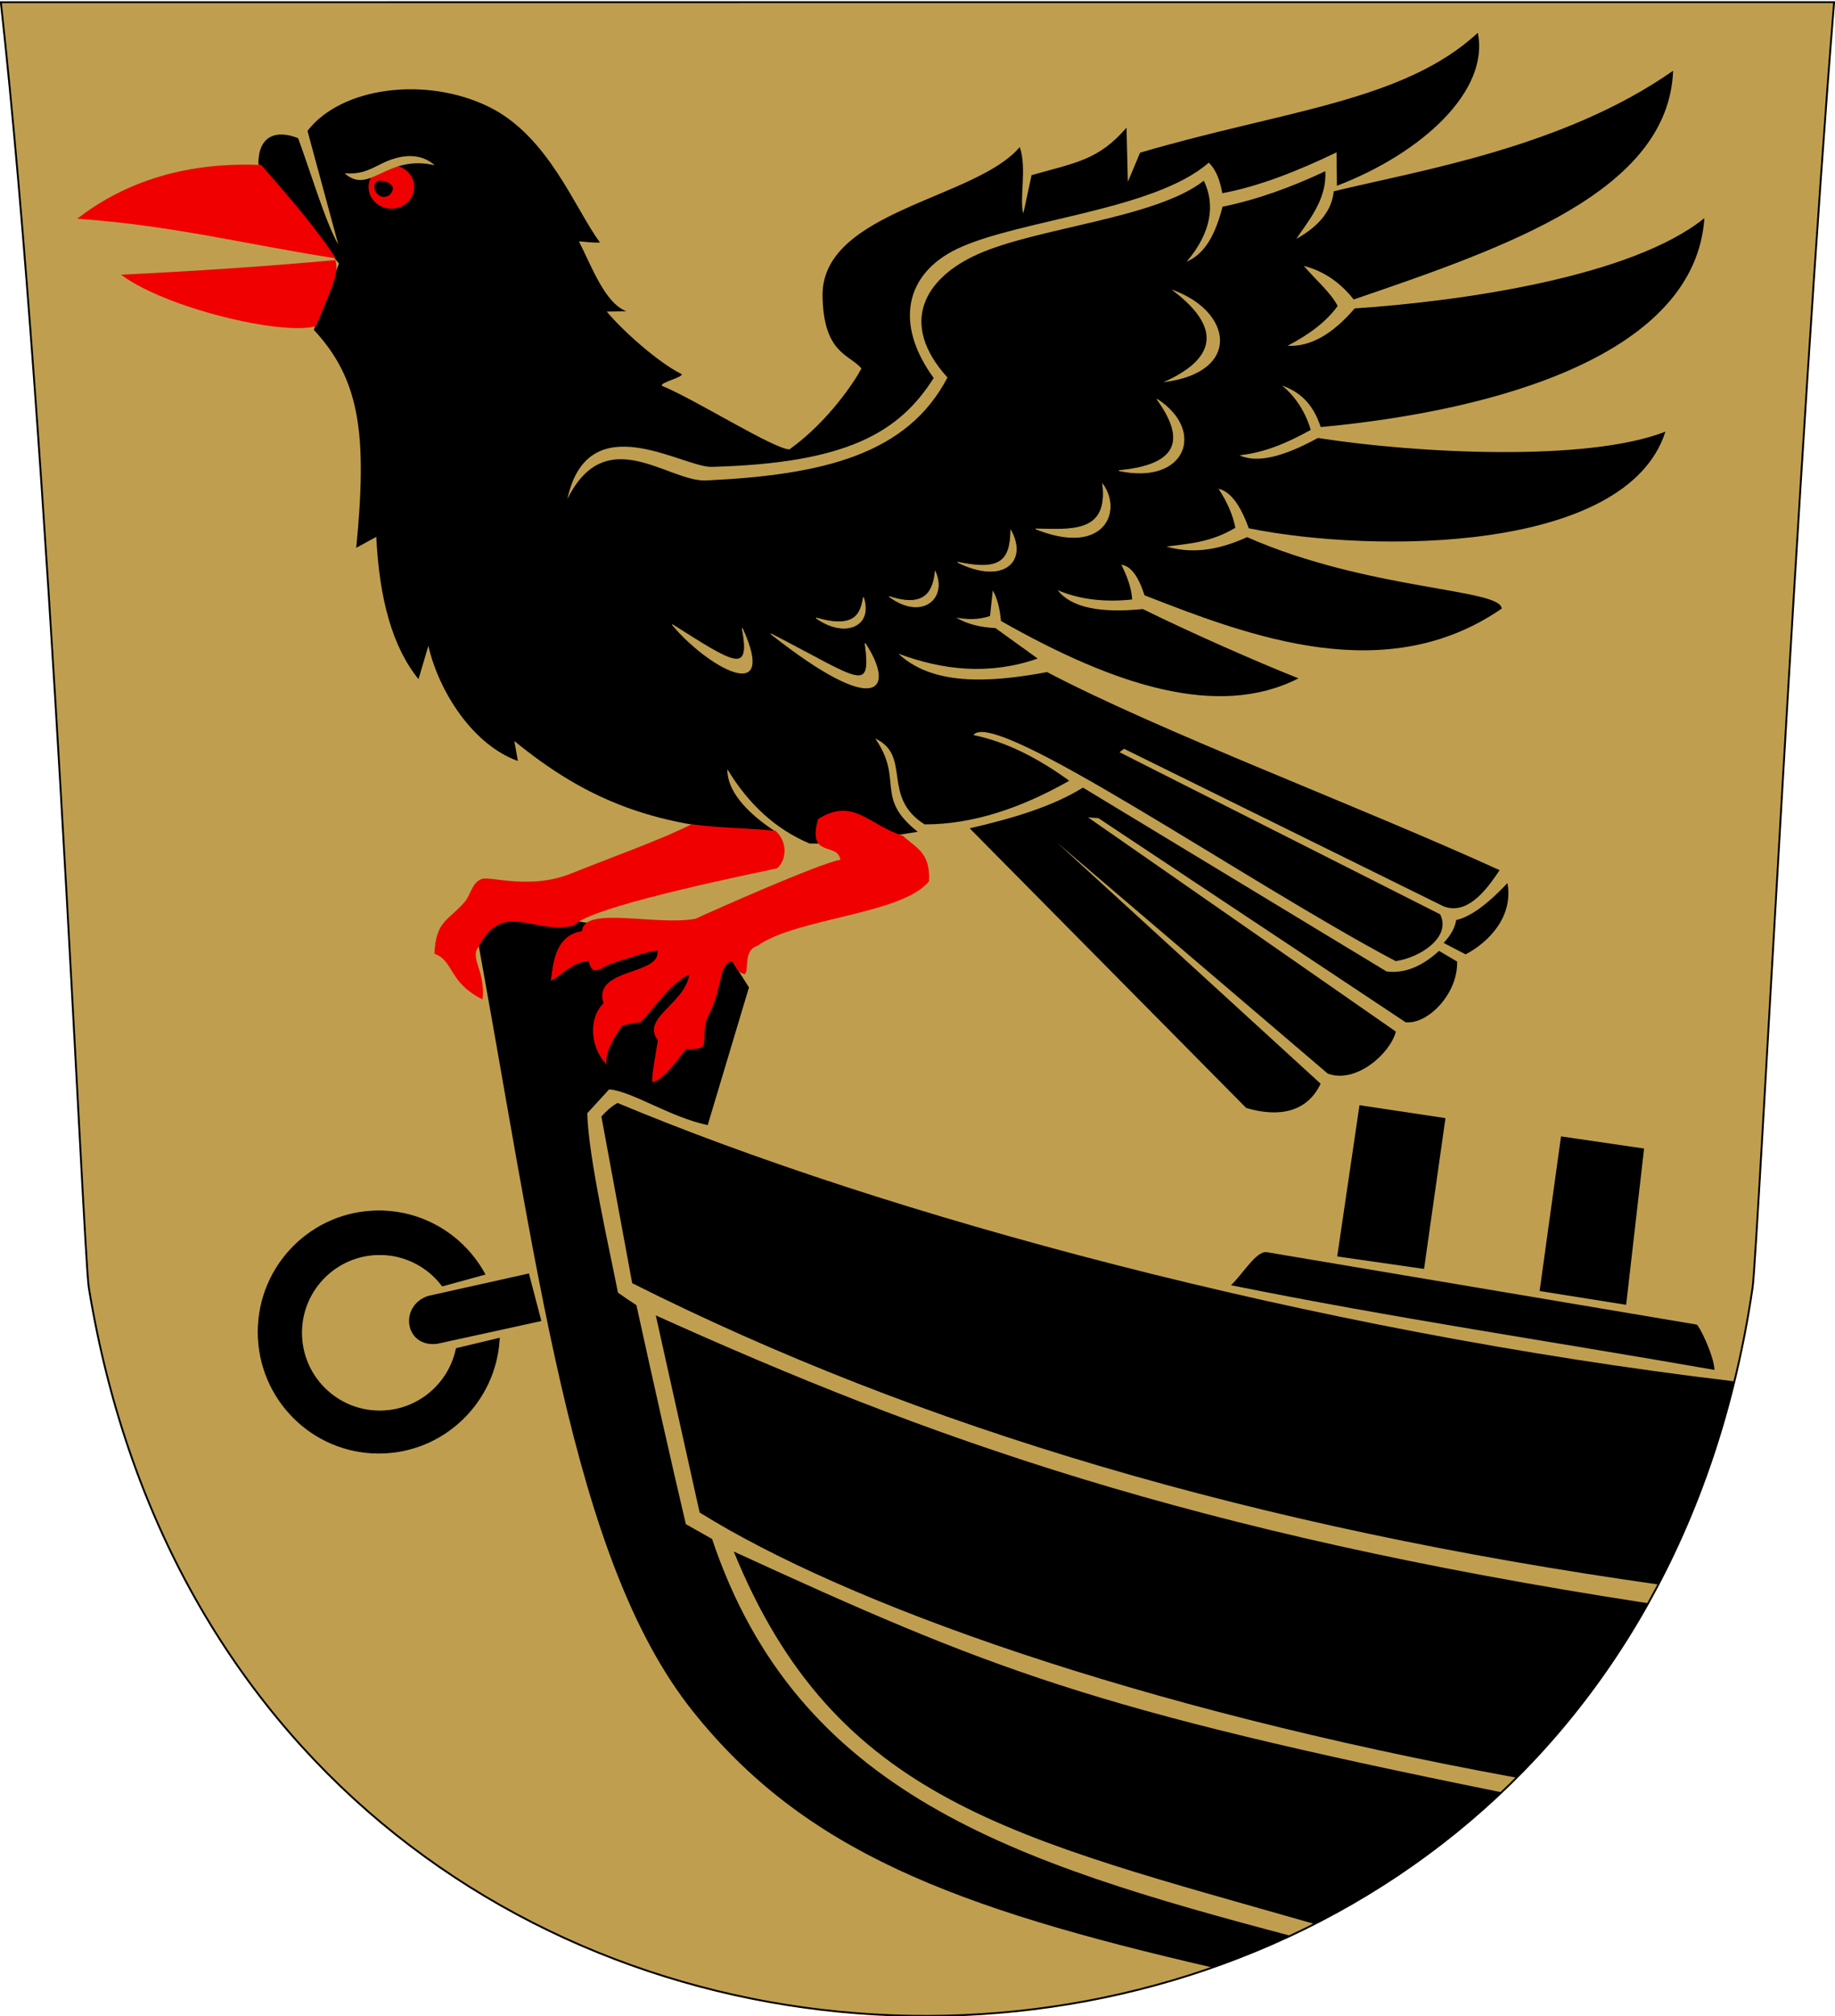 <?xml version="1.0" encoding="UTF-8"?>
<!DOCTYPE svg PUBLIC "-//W3C//DTD SVG 1.1//EN" "http://www.w3.org/Graphics/SVG/1.1/DTD/svg11.dtd">
<!-- Creator: CorelDRAW -->
<svg xmlns="http://www.w3.org/2000/svg" xml:space="preserve" width="500px" height="549px" shape-rendering="geometricPrecision" text-rendering="geometricPrecision" image-rendering="optimizeQuality" fill-rule="evenodd" clip-rule="evenodd"
viewBox="0 0 500 549"
 xmlns:xlink="http://www.w3.org/1999/xlink"
 xmlns:svg="http://www.w3.org/2000/svg"
 version="1.0">
 <g id="Layer_x0020_1">
  <path id="path1937" fill="#BF9F4F" stroke="black" stroke-width="0.51" d="M0.223 0.598l499.536 -0.014c-9.504,116.654 -20.91,341.112 -22.196,349.927 -38.463,263.658 -409.961,265.523 -453.361,0.17 -1.513,-9.254 -10.692,-230.683 -23.979,-350.083z"/>
  <path fill="black" d="M451.929 431.498c8.748,-16.671 15.764,-35.113 20.68,-55.322 -116.33,-13.82 -231.967,-45.551 -304.34,-75.818 -1.468,0.813 -2.937,2.04 -4.406,3.682l8.396 45.4c78.396,39.379 169.755,66.523 279.67,82.057zm-2.77 5.117c-10.044,17.993 -22.152,33.83 -35.83,47.508 -104.105,-19.035 -182.889,-47.436 -222.695,-72.238l-11.943 -53.672c73.899,33.326 145.766,59.219 270.468,78.402zm-39.911 51.482c-15.369,14.567 -32.577,26.526 -50.97,35.87 -82.17,-23.534 -130.599,-33.4 -158.343,-101.45 70.091,32.152 97.242,42.963 209.313,65.58zm-222.373 -73.043l7.152 4.042c23.247,69.287 81.958,88.05 157.677,108.076 -6.939,3.244 -14.031,6.127 -21.243,8.648 -70.912,-16.351 -111.399,-31.877 -141.685,-69.811 -33.33,-41.748 -42.142,-121.392 -60.41,-219.812l68.339 11.061 7.371 11.638 -11.243 37.501c-10.3,-2.189 -20.608,-9.232 -26.856,-9.735l-5.959 6.507c0.292,11.955 6.107,37.266 8.36,48.84 1.56,1.13 3.237,2.265 5.028,3.405 4.944,22.47 9.357,42.143 13.47,59.64"/>
  <path fill="black" d="M345.012 340.971l117.279 19.738c0.637,0.107 4.685,8.264 4.879,12.347 -43.921,-7.688 -87.531,-14.131 -131.762,-23.062 3.201,-3.008 6.726,-9.147 9.604,-9.023z"/>
  <polygon fill="black" points="370.43,300.971 393.861,304.491 388.027,345.56 364.362,342.157 "/>
  <polygon fill="black" points="425.345,309.46 447.98,312.772 443.094,355.332 419.513,351.578 "/>
  <path fill="black" stroke="black" stroke-width="0.216" d="M124.328 367.236c-1.986,9.702 -10.572,17.003 -20.86,17.003 -11.758,0 -21.293,-9.535 -21.293,-21.293 0,-11.758 9.535,-21.293 21.293,-21.293 6.981,0 13.179,3.362 17.062,8.554l11.602 -3.191c-5.568,-10.281 -16.428,-17.263 -28.909,-17.263 -18.155,0 -32.879,14.771 -32.879,32.984 0,18.213 14.724,32.983 32.879,32.983 17.587,0 31.954,-13.862 32.835,-31.287l-11.73 2.803z"/>
  <path fill="black" d="M116.689 352.899l27.428 -6.113 3.396 12.961 -28.35 6.195c-8.959,1.126 -10.515,-10.431 -2.473,-13.043z"/>
  <path fill="black" d="M408.608 236.965c-38.79,-17.68 -92.554,-37.776 -123.296,-53.942 -16.546,3.099 -31.457,3.501 -40.53,-5.021 12.284,4.581 24.866,5.883 37.979,1.342l-11.511 -8.291c-3.931,-0.234 -7.602,-0.986 -10.702,-2.877 2.761,0.484 5.626,0.76 9.221,-0.42l0.733 -6.964c1.163,1.943 1.911,4.714 2.245,8.316 30.729,17.433 59.062,26.824 81.06,15.625 -12.583,-5.019 -29.83,-12.683 -42.413,-18.869 -11.881,1.191 -19.615,-0.521 -23.202,-5.135 5.938,2.5 12.704,3.341 20.301,2.525 -0.154,-2.736 -1.137,-5.886 -2.948,-9.45 2.52,0.281 4.624,3.05 6.315,8.307 29.087,11.377 65.892,25.25 97.315,3.636 -0.083,-5.492 -36.333,-4.937 -69.377,-19.471 -8.728,4.017 -15.744,4.353 -21.982,2.564 5.748,-0.765 11.911,-1.013 18.802,-5.107 -0.705,-3.54 -2.24,-7.08 -4.603,-10.62 3.164,0.682 5.914,4.267 8.249,10.754 33.949,6.861 102.929,6.803 113.529,-26.317 -21.242,8.306 -67.624,5.957 -94.7,1.72 -9.615,5.303 -16.743,6.874 -21.382,4.714 6.272,-0.646 12.336,-2.95 19.438,-6.913 -1.351,-4.73 -4.23,-9.227 -7.86,-12.091 4.613,1.597 8.448,4.748 10.574,11.322 48.317,-4.496 102.027,-19.834 104.551,-56.899 -19.76,15.981 -65.963,22.627 -95.288,24.589 -6.102,7.123 -12.205,10.516 -18.306,10.177 6.213,-3.198 10.767,-6.812 13.663,-10.839 -1.829,-3.641 -6.145,-7.282 -9.217,-10.923 5.357,1.392 9.884,4.443 13.583,9.152 41.972,-14.335 85.758,-29.541 87.046,-62.299 -29.792,20.907 -69.537,27.258 -92.48,32.836 -0.495,5.146 -3.892,9.463 -10.191,12.951 3.252,-4.896 8.37,-10.724 7.891,-18.419 -9.226,4.363 -18.763,7.793 -27.989,9.669 -1.917,7.275 -4.561,12.683 -9.795,14.982 6.848,-8.031 7.788,-15.697 4.686,-22.068 -13,10.263 -45.297,12.706 -61.657,20.05 -14.23,6.388 -21.706,18.604 -8.195,33.547 -10.943,20.944 -33.842,26.536 -65.745,28.033 -10.289,0.483 -27.282,-16.237 -37.822,5.076 5.597,-25.942 31.406,-8.57 39.337,-8.779 36.678,-0.967 51.002,-9.268 60.481,-24.2 -10.927,-14.989 -7.536,-28.48 6.36,-35.152 16.507,-7.925 53.776,-10.462 68.594,-23.495 2.27,2.254 3.084,5.236 3.69,8.323 9.906,-1.839 20.382,-5.959 31.118,-11.115l0.107 9.096c23.068,-8.824 41.648,-25.801 38.387,-41.662 -20.217,18.757 -52.972,21.157 -92.023,32.653l-3.331 7.936 -0.363 -14.753c-7.609,8.81 -13.733,9.501 -25.872,12.936l-2.242 10.437c-1.157,-3.814 1.038,-12.465 -0.982,-18.096 -11.896,14.141 -53.494,17.296 -53.736,40.147 0.133,16.273 7.502,16.303 10.599,20.161 -1.595,3.072 -8.777,14.266 -19.607,22.024 -4.118,-0.005 -25.936,-13.735 -34.697,-17.288 -0.996,-0.855 6.237,-2.46 5.25,-3.248 -6.345,-3.14 -16.03,-11.798 -20.332,-16.985l5.339 -0.09c-5.866,-2.238 -9.398,-12.133 -12.93,-19.038 1.278,0.051 3.913,0.462 5.745,0.309 -6.842,-9.175 -14.027,-29.026 -30.369,-36.987 -17.066,-8.314 -40.088,-5.414 -49.336,6.59l8.394 30.946c-3.44,-5.918 -7.502,-19.611 -10.943,-28.949 -6.183,-2.481 -10.866,-0.478 -10.827,6.997l21.95 27.132 -6.844 18.065c12.621,13.556 14.581,28.588 11.548,59.356l5.471 -2.99c0.826,17.098 4.453,30.056 11.503,38.754l2.683 -9.074c2.961,12.777 12.303,27.039 24.396,31.358l-0.962 -5.442c19.236,15.75 38.654,24.267 71.201,24.698 -8.516,-5.596 -13.258,-11.44 -13.17,-17.035 5.817,9.657 13.294,16.412 22.429,20.264 9.617,0.127 20.169,-1.758 29.471,-3.201 -11.96,-9.406 -3.708,-14.148 -11.626,-25.42 10.093,4.692 1.529,15.914 13.488,23.404 13.136,0.001 26.273,-4.429 39.41,-11.89 -8.331,-6.025 -16.96,-10.56 -26.121,-12.438 5.625,-7.673 73.881,39.764 115.055,61.57 6.53,-0.933 15.237,-6.427 12.127,-12.749l-87.38 -44.156 1.244 -0.933 87.069 42.913c6.018,2.311 11.102,-3.464 15.255,-9.86zm2.143 3.521c1.678,9.25 -5.247,16.184 -11.398,19.409l-6 -3.12c1.97,-2.073 3.109,-4.147 3.421,-6.219 3.83,-0.869 8.489,-4.226 13.977,-10.07zm-13.714 21.372c0.233,8.874 -8.102,17.207 -14.05,16.518l-83.696 -55.581 -2.807 -0.2 83.857 58.328c-1.482,5.903 -10.771,14.268 -18.54,11.455l-73.901 -63.031 71.936 65.767c-3.719,7.915 -11.616,9.202 -20.284,6.597l-75.331 -76.138c11.638,-2.685 22.55,-5.915 30.868,-11.091l82.716 50.065c4.768,0.622 9.536,-1.244 14.304,-5.597l4.928 2.906z"/>
  <path fill="#BF9F4F" d="M316.994 104.086c11.881,-5.227 18.179,-13.364 2.199,-25.258 16.799,5.861 19.228,22.669 -2.199,25.258z"/>
  <path fill="#BF9F4F" stroke="#BF9F4F" stroke-width="0.216" d="M304.884 128.158c16.712,-1.537 18.084,-8.809 10.401,-19.426 13.307,8.595 7.66,23.331 -10.401,19.426z"/>
  <path fill="#BF9F4F" stroke="#BF9F4F" stroke-width="0.216" d="M282.226 144.041c9.926,0.213 19.801,1.159 18.255,-12.156 5.342,7.45 0.257,19.54 -18.255,12.156z"/>
  <path fill="#BF9F4F" stroke="#BF9F4F" stroke-width="0.216" d="M260.933 153.102c11.498,2.429 14.34,-0.242 14.505,-8.637 4.62,8.372 -2.064,14.819 -14.505,8.637z"/>
  <path fill="#BF9F4F" stroke="#BF9F4F" stroke-width="0.216" d="M242.304 162.455c10.098,3.362 11.985,-1.816 12.54,-6.79 3.257,7.382 -3.741,13.296 -12.54,6.79z"/>
  <path fill="#BF9F4F" stroke="#BF9F4F" stroke-width="0.216" d="M222.372 168.285c10.875,3.185 12.198,-1.446 12.887,-5.608 2.653,7.946 -5.157,11.148 -12.887,5.608z"/>
  <path fill="#BF9F4F" stroke="#BF9F4F" stroke-width="0.216" d="M183.188 170.093c16.905,10.693 21.474,13.854 19.054,0.985 9.96,21.783 -9.998,9.984 -19.054,-0.985z"/>
  <path fill="#BF9F4F" stroke="#BF9F4F" stroke-width="0.216" d="M210.045 172.602c24.023,12.315 27.587,16.816 25.677,2.597 8.216,12.516 3.628,20.532 -25.677,-2.597z"/>
  <path fill="#F00000" d="M21.03 59.574c25.656,1.724 46.959,7.18 70.438,10.769 -4.384,-7.001 -12.792,-16.856 -20.29,-25.412 -22.334,-0.974 -38.608,5.668 -50.148,14.642z"/>
  <path fill="#F00000" d="M32.967 74.808c19.473,-0.939 38.947,-2.215 58.421,-3.984 0.988,3.616 -0.584,6.516 -5.293,18.004 -9.137,2.627 -40.818,-4.854 -53.128,-14.02z"/>
  <path fill="#F00000" d="M165.353 289.926c-1.007,-3.13 2.997,-8.92 4.219,-10.639 0.527,-0.099 2.762,-0.71 4.979,-0.898 3.385,-3.423 8.447,-11.06 13.264,-12.979 -1.237,7.953 -13.213,11.818 -8.579,17.833 -0.29,2.607 -1.615,8.484 -1.514,11.488 3.118,-0.565 7.248,-6.629 9.214,-9.03 7.797,0.266 3.419,-2.288 5.91,-8.791 3.687,-6.597 3.209,-13.848 5.798,-14.782 1.456,-1.575 1.298,2.758 4.326,3.14 1.181,-0.982 -0.513,-6.573 3.398,-7.694 10.543,-7.577 39.372,-8.531 46.762,-17.564 0.505,-7.936 -3.813,-9.308 -7.119,-12.408 -9.297,-2.911 -13.5,-10.602 -23.107,-4.552 -2.99,10.861 5.237,6.134 6.095,11.068 -6.037,1.106 -34.984,13.995 -39.469,16.073 -10.718,2.025 -30.517,-3.627 -30.938,3.374 -7.265,1.158 -7.863,8.559 -8.497,13.509 2.406,-0.924 5.762,-5.175 10.295,-5.363 1.172,4.783 3.353,1.578 6.443,0.621 4.257,-1.318 8.808,-3.045 12.253,-3.53 1.422,6.846 -17.849,4.695 -14.63,14.379 -4.4,4.357 -3.447,12.532 0.895,16.746z"/>
  <path fill="#F00000" d="M131.477 272.171c0.869,-7.877 -3.548,-11.091 -1.123,-14.304 6.849,-12.919 14.639,-3.279 25.961,-5.772 3.504,-4.211 31.384,-10.588 55.353,-15.62 2.325,-1.704 3.387,-6.816 -0.341,-10.214 -7.777,-0.807 -13.887,-0.665 -22.907,-1.782 -8.426,4.225 -19.946,8.268 -32.999,13.473 -10.596,4.225 -21.103,0.839 -23.943,1.339 -2.886,0.873 -3.142,4.303 -4.856,6.314 -4.355,5.11 -7.891,5.032 -8.247,14.121 5.404,1.972 3.655,7.676 13.101,12.446z"/>
  <ellipse fill="#F00000" cx="106.647" cy="50.912" rx="6.219" ry="5.916"/>
  <path fill="#BF9F4F" d="M118.464 45.011c-13.268,-3.109 -17.725,8.292 -24.566,2.177 3.832,0.295 6.077,-0.568 9.329,-2.251 3.639,-1.882 10.122,-4.418 15.237,0.074z"/>
  <path fill="black" d="M103.149 53.132c-1.242,-0.943 -1.431,-2.674 -0.855,-3.433 0.576,-0.759 2.754,-0.61 3.996,0.333 1.242,0.943 0.729,1.973 0.152,2.731 -0.576,0.759 -2.051,1.312 -3.293,0.369z"/>
 </g>
</svg>
